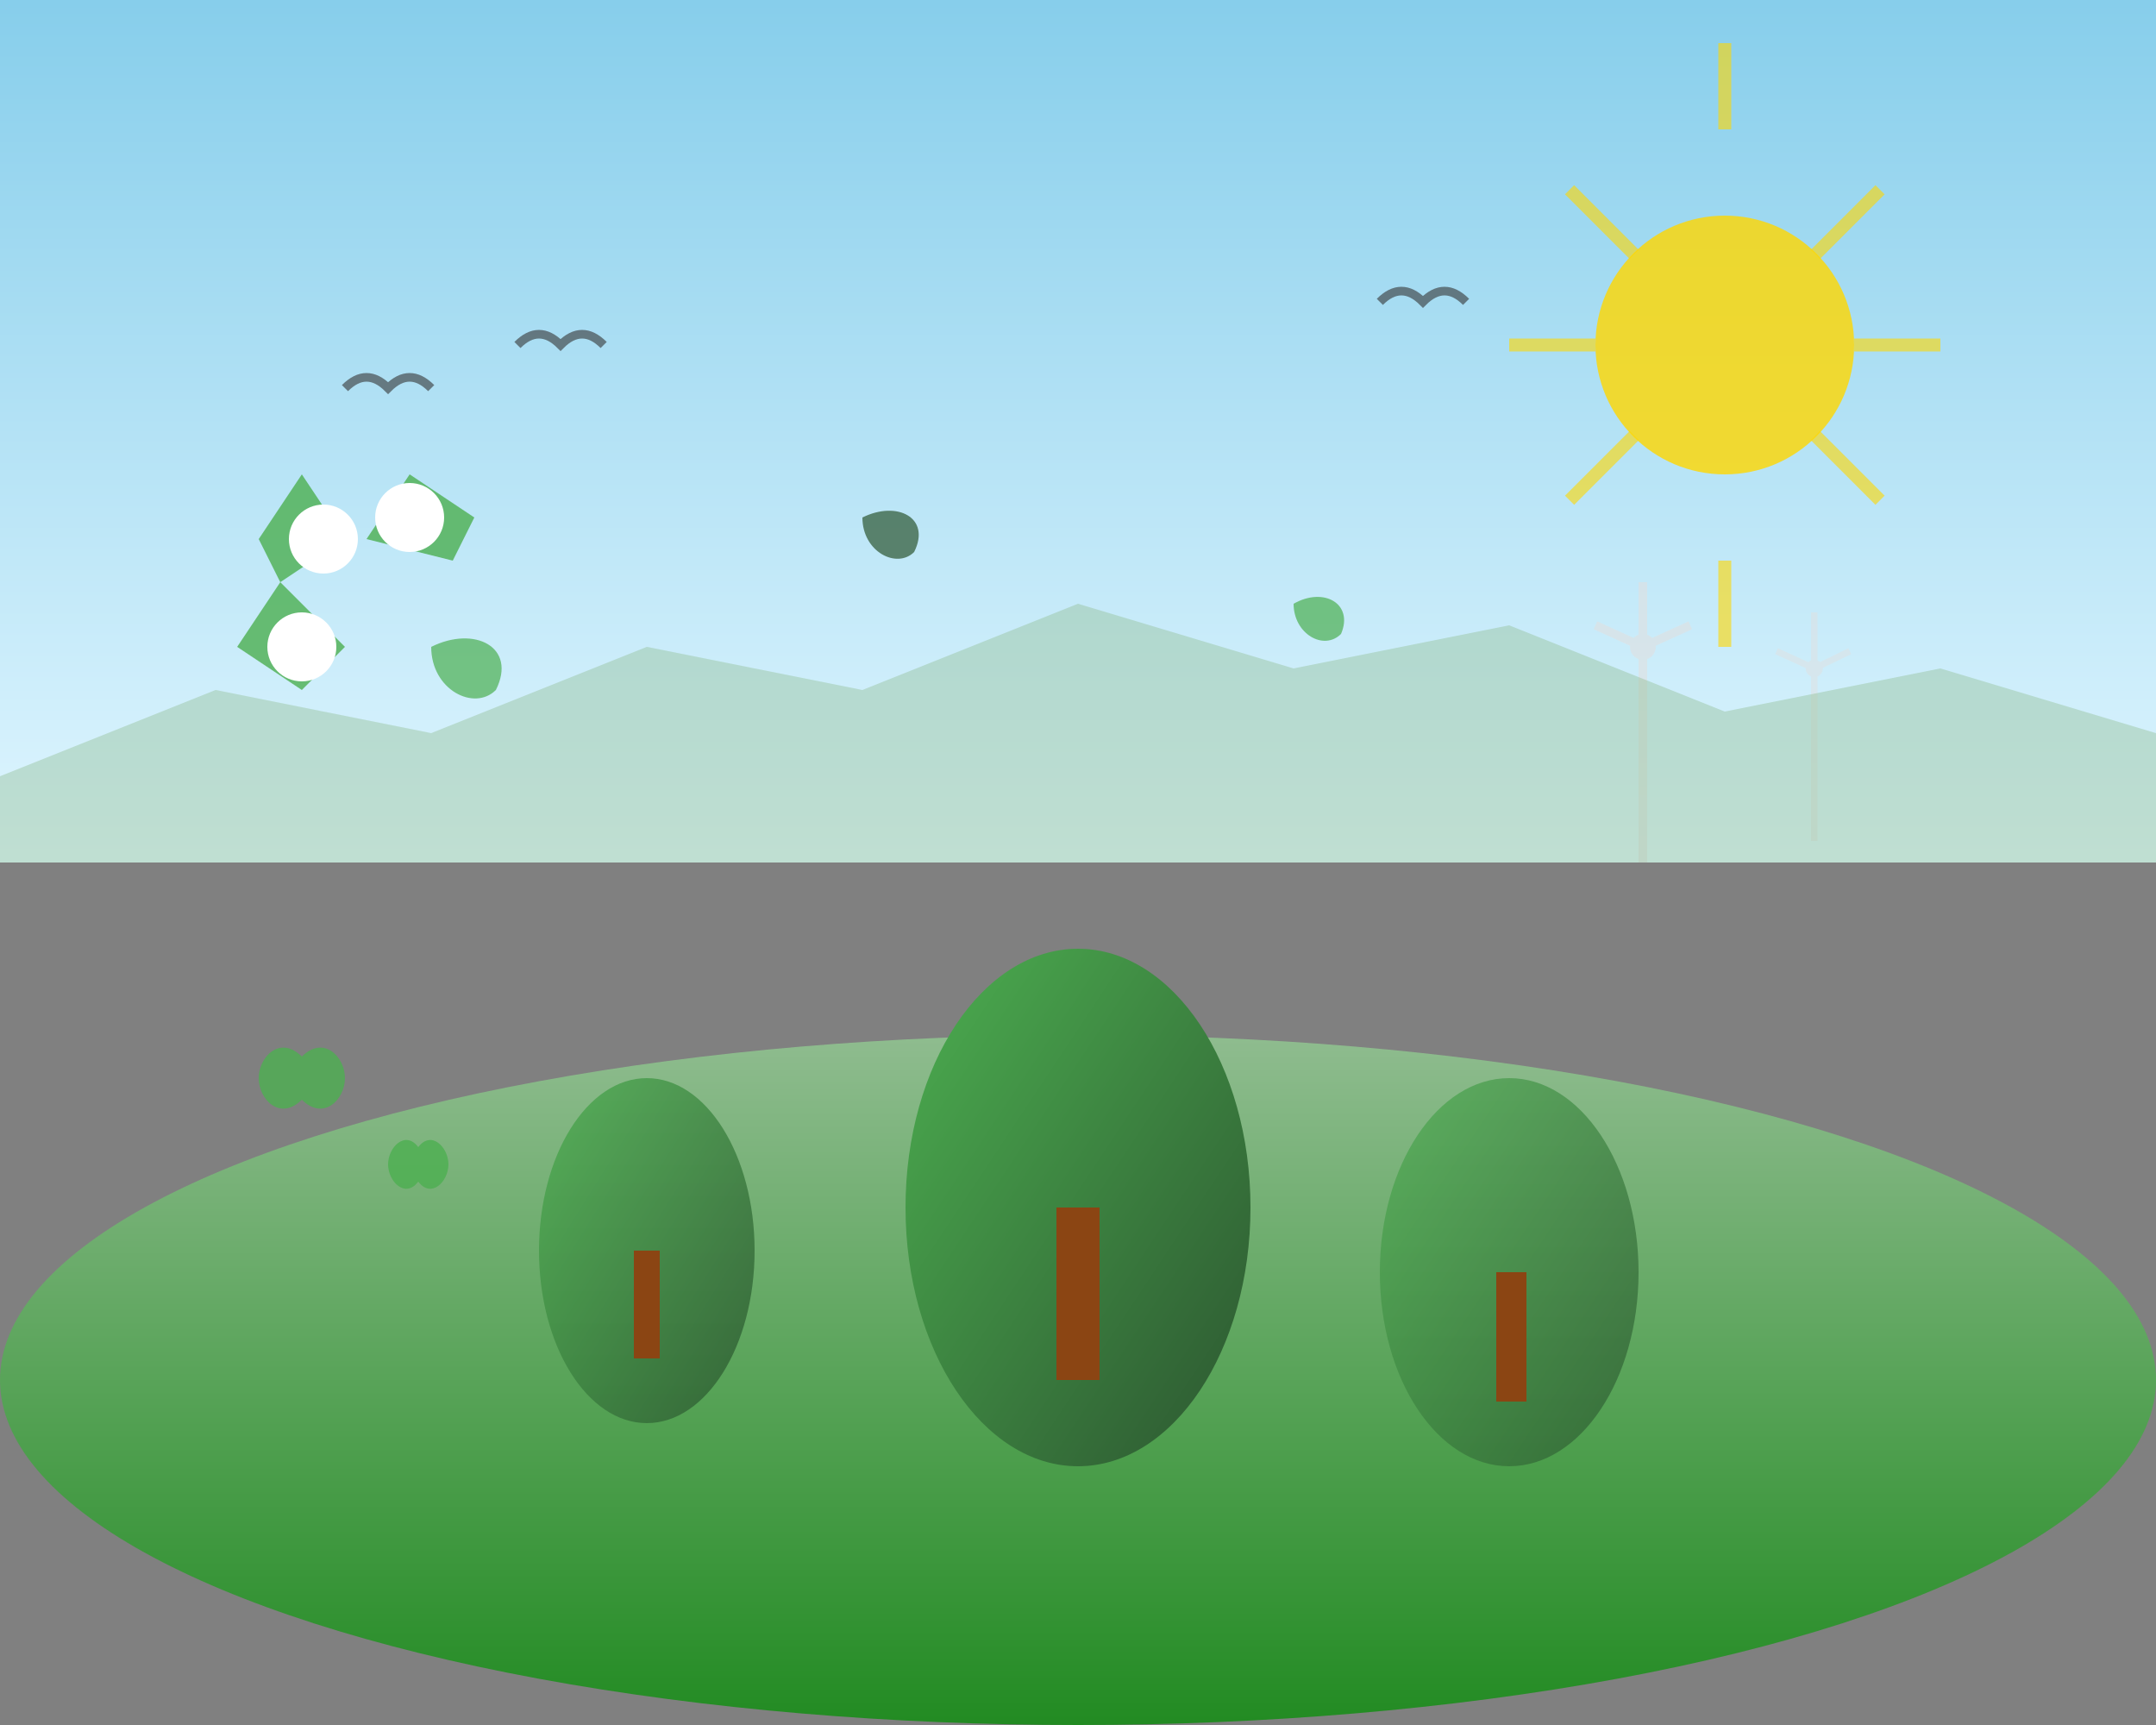 <svg width="500" height="400" viewBox="0 0 500 400" fill="none" xmlns="http://www.w3.org/2000/svg">
  <rect x="0" y="0" width="500" height="400" fill="#808080" stroke="none"/>
  <defs>
    <linearGradient id="skyGradient" x1="0%" y1="0%" x2="0%" y2="100%">
      <stop offset="0%" style="stop-color:#87CEEB;stop-opacity:1" />
      <stop offset="100%" style="stop-color:#E0F6FF;stop-opacity:1" />
    </linearGradient>
    <linearGradient id="earthGradient" x1="0%" y1="0%" x2="0%" y2="100%">
      <stop offset="0%" style="stop-color:#8FBC8F;stop-opacity:1" />
      <stop offset="100%" style="stop-color:#228B22;stop-opacity:1" />
    </linearGradient>
    <linearGradient id="leafGradient" x1="0%" y1="0%" x2="100%" y2="100%">
      <stop offset="0%" style="stop-color:#4CAF50;stop-opacity:1" />
      <stop offset="100%" style="stop-color:#2c5530;stop-opacity:1" />
    </linearGradient>
  </defs>
  
  <!-- Background sky -->
  <rect width="500" height="200" fill="url(#skyGradient)"/>
  
  <!-- Ground -->
  <ellipse cx="250" cy="320" rx="250" ry="80" fill="url(#earthGradient)"/>
  
  <!-- Sun -->
  <circle cx="400" cy="80" r="30" fill="#FFD700" opacity="0.8"/>
  <path d="M400 30 L400 10 M430 80 L450 80 M400 130 L400 150 M370 80 L350 80" stroke="#FFD700" stroke-width="3" opacity="0.6"/>
  <path d="M421 59 L436 44 M421 101 L436 116 M379 59 L364 44 M379 101 L364 116" stroke="#FFD700" stroke-width="3" opacity="0.6"/>
  
  <!-- Large central tree -->
  <ellipse cx="250" cy="280" rx="40" ry="60" fill="url(#leafGradient)"/>
  <rect x="245" y="280" width="10" height="40" fill="#8B4513"/>
  
  <!-- Smaller trees -->
  <ellipse cx="150" cy="290" rx="25" ry="40" fill="url(#leafGradient)" opacity="0.8"/>
  <rect x="147" y="290" width="6" height="25" fill="#8B4513"/>
  
  <ellipse cx="350" cy="295" rx="30" ry="45" fill="url(#leafGradient)" opacity="0.7"/>
  <rect x="347" y="295" width="7" height="30" fill="#8B4513"/>
  
  <!-- Recycling symbol -->
  <g transform="translate(50, 100)">
    <path d="M20 10 L30 25 L15 35 L10 25 L20 10" fill="#4CAF50" opacity="0.8"/>
    <path d="M35 25 L45 10 L60 20 L55 30 L35 25" fill="#4CAF50" opacity="0.8"/>
    <path d="M15 35 L5 50 L20 60 L30 50 L15 35" fill="#4CAF50" opacity="0.8"/>
    <circle cx="25" cy="25" r="8" fill="white"/>
    <circle cx="45" cy="20" r="8" fill="white"/>
    <circle cx="20" cy="50" r="8" fill="white"/>
  </g>
  
  <!-- Wind turbines in background -->
  <g transform="translate(380, 120)" opacity="0.6">
    <rect x="0" y="30" width="2" height="50" fill="#E0E0E0"/>
    <circle cx="1" cy="30" r="3" fill="#E0E0E0"/>
    <path d="M1 30 L1 15 M1 30 L-10 25 M1 30 L12 25" stroke="#E0E0E0" stroke-width="2"/>
  </g>
  
  <g transform="translate(420, 130)" opacity="0.5">
    <rect x="0" y="25" width="1.5" height="40" fill="#E0E0E0"/>
    <circle cx="0.75" cy="25" r="2" fill="#E0E0E0"/>
    <path d="M0.75 25 L0.75 12 M0.75 25 L-8 21 M0.75 25 L9 21" stroke="#E0E0E0" stroke-width="1.5"/>
  </g>
  
  <!-- Floating leaves -->
  <g opacity="0.7">
    <path d="M100 150 C110 145, 120 150, 115 160 C110 165, 100 160, 100 150" fill="#4CAF50"/>
    <path d="M200 120 C208 116, 216 120, 212 128 C208 132, 200 128, 200 120" fill="#2c5530"/>
    <path d="M300 140 C307 136, 314 140, 311 147 C307 151, 300 147, 300 140" fill="#4CAF50"/>
  </g>
  
  <!-- Birds -->
  <g stroke="#333" stroke-width="2" fill="none" opacity="0.6">
    <path d="M80 90 Q85 85 90 90 Q95 85 100 90"/>
    <path d="M120 80 Q125 75 130 80 Q135 75 140 80"/>
    <path d="M320 70 Q325 65 330 70 Q335 65 340 70"/>
  </g>
  
  <!-- Water drops representing clean water -->
  <g fill="#4CAF50" opacity="0.8">
    <path d="M60 250 C60 245, 65 240, 70 245 C75 240, 80 245, 80 250 C80 255, 75 260, 70 255 C65 260, 60 255, 60 250"/>
    <path d="M90 270 C90 266, 94 262, 97 266 C100 262, 104 266, 104 270 C104 274, 100 278, 97 274 C94 278, 90 274, 90 270"/>
  </g>
  
  <!-- Czech Republic landscape mountains in background -->
  <path d="M0 180 L50 160 L100 170 L150 150 L200 160 L250 140 L300 155 L350 145 L400 165 L450 155 L500 170 L500 200 L0 200 Z" fill="#8FBC8F" opacity="0.4"/>
</svg>
